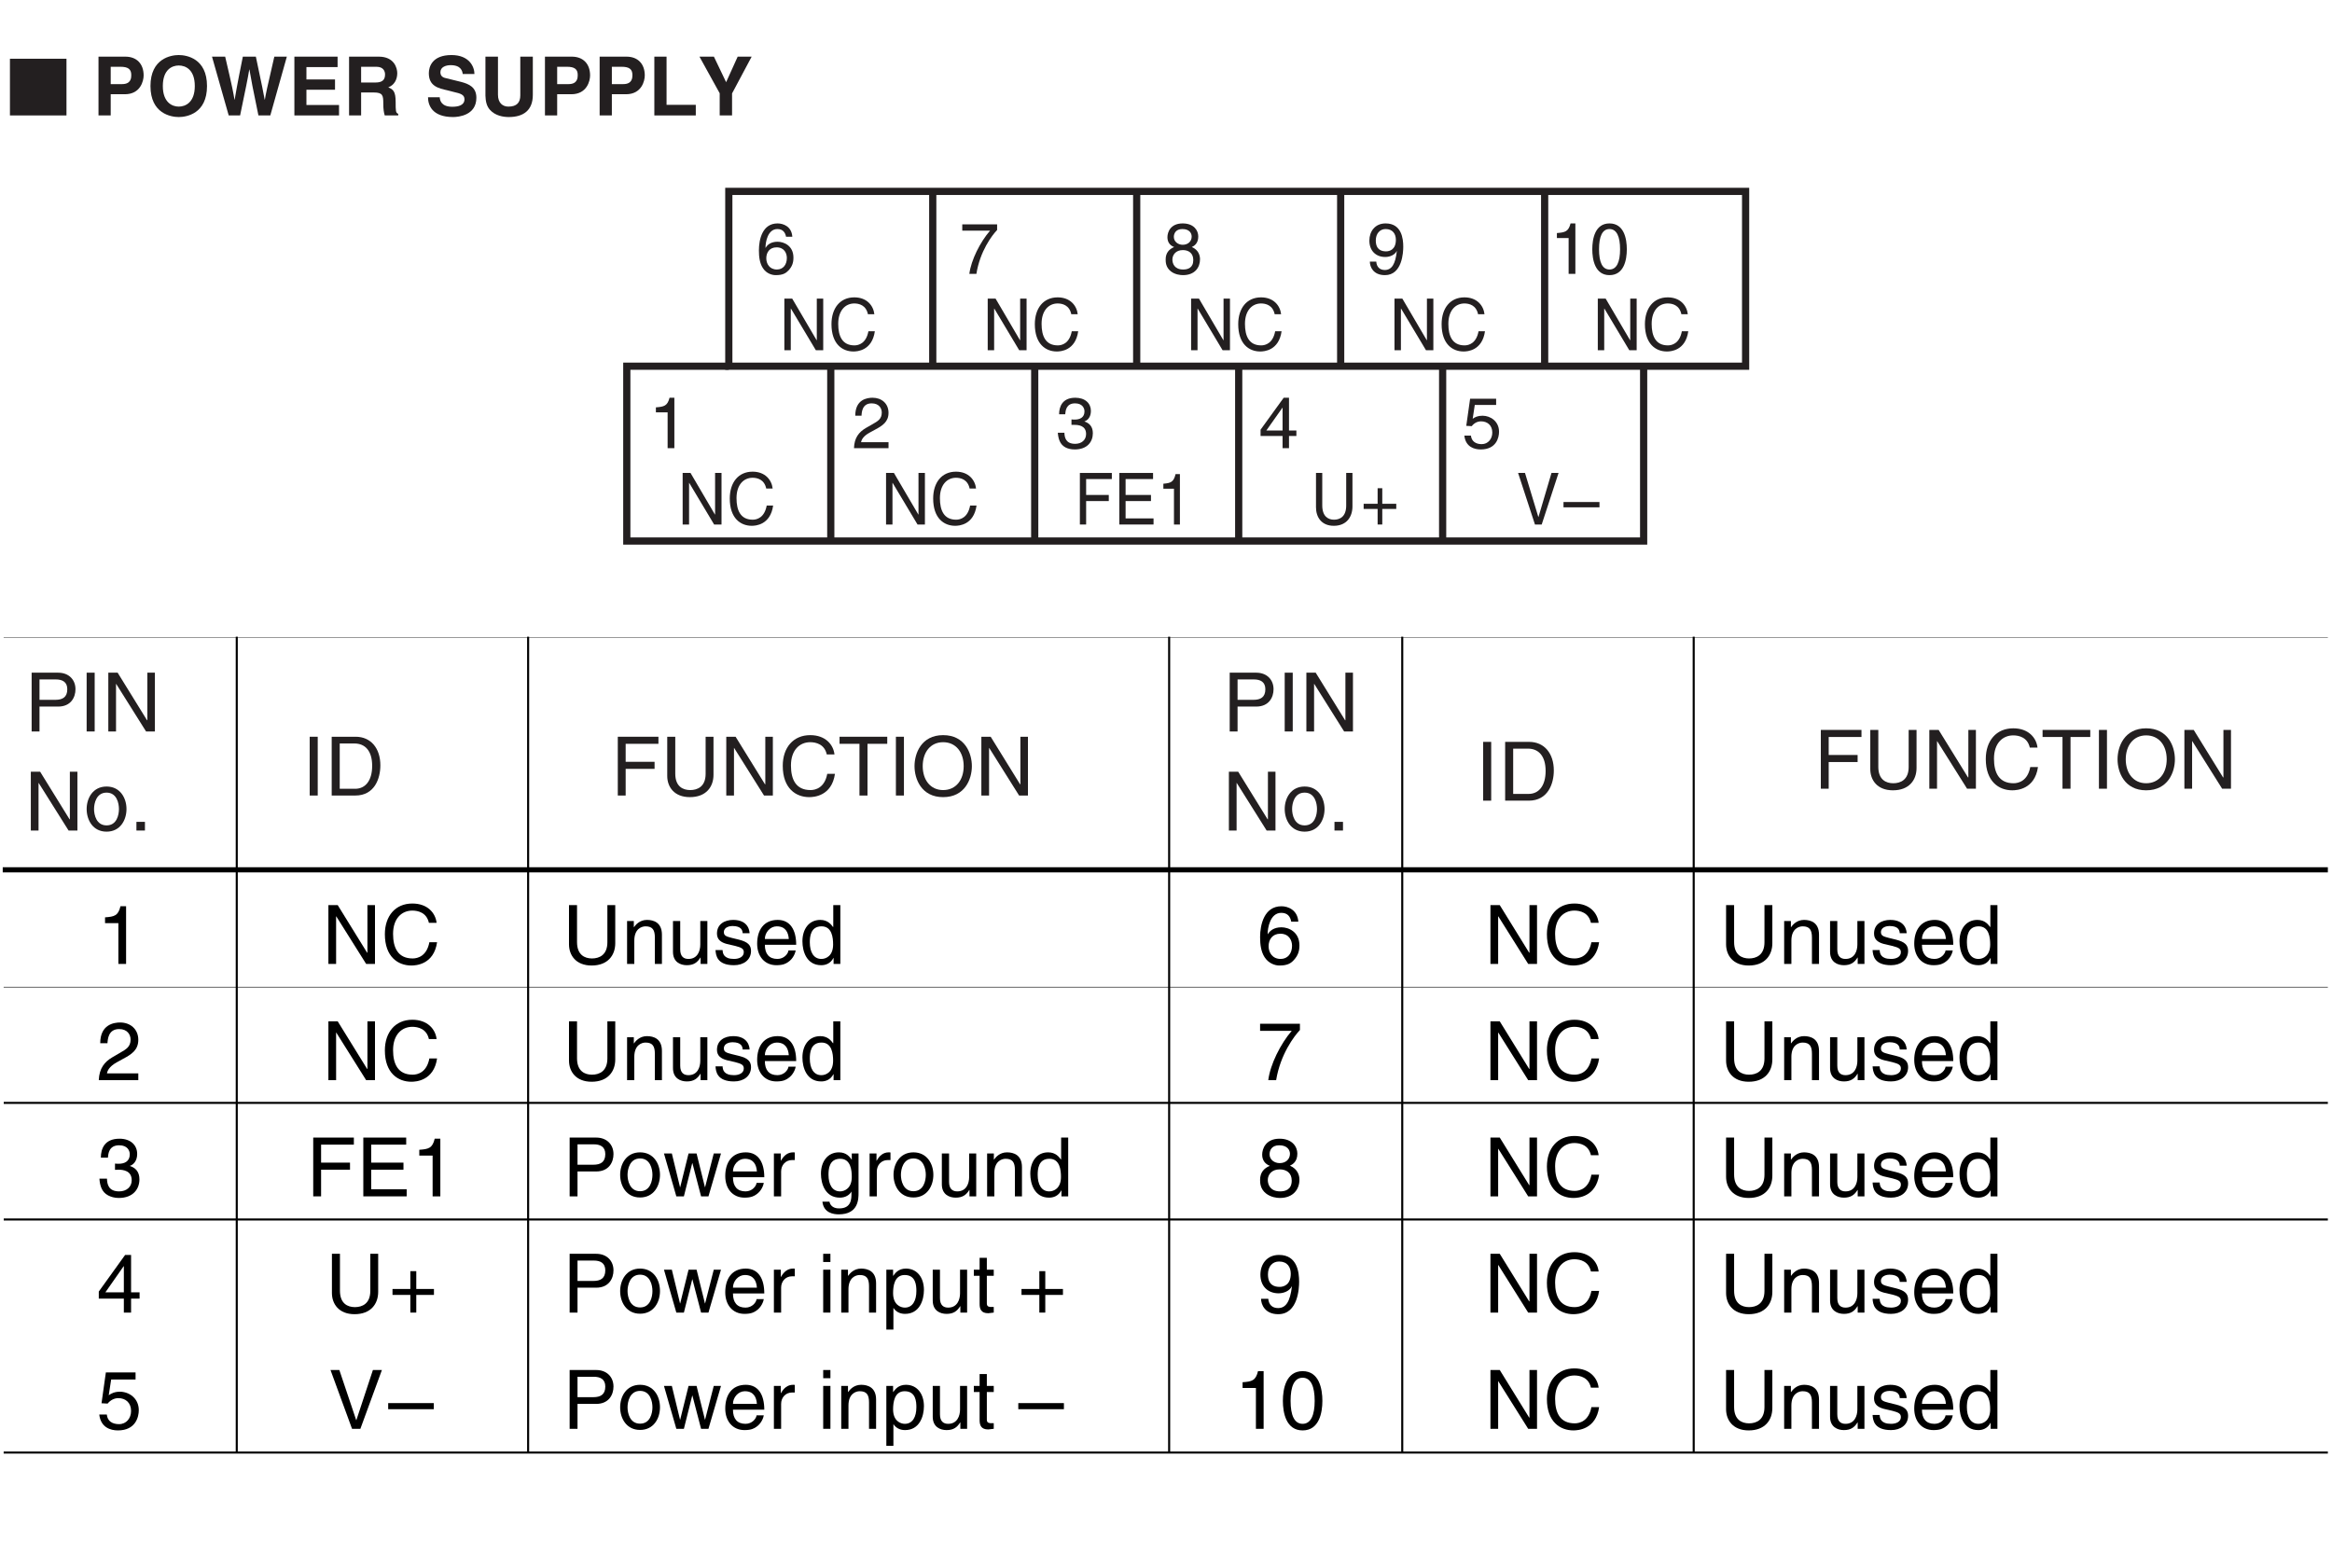 <?xml version="1.0" encoding="UTF-8"?>
<svg xmlns="http://www.w3.org/2000/svg" xmlns:xlink="http://www.w3.org/1999/xlink" width="226.86pt" height="152.55pt" viewBox="0 0 226.86 152.55" version="1.2">
<defs>
<g>
<symbol overflow="visible" id="glyph0-0">
<path style="stroke:none;" d="M 0 0 L 3.5 0 L 3.5 -4.891 L 0 -4.891 Z M 1.75 -2.766 L 0.562 -4.547 L 2.938 -4.547 Z M 1.953 -2.438 L 3.141 -4.219 L 3.141 -0.656 Z M 0.562 -0.344 L 1.75 -2.125 L 2.938 -0.344 Z M 0.344 -4.219 L 1.531 -2.438 L 0.344 -0.656 Z M 0.344 -4.219 "/>
</symbol>
<symbol overflow="visible" id="glyph0-1">
<path style="stroke:none;" d="M 2.5 -4.906 L 2.031 -4.906 C 1.828 -4.109 1.5 -4.031 0.703 -3.969 L 0.703 -3.484 L 1.844 -3.484 L 1.844 0 L 2.5 0 Z M 2.5 -4.906 "/>
</symbol>
<symbol overflow="visible" id="glyph0-2">
<path style="stroke:none;" d="M 2.969 -2.391 C 2.969 -1.156 2.641 -0.422 1.938 -0.422 C 1.234 -0.422 0.922 -1.156 0.922 -2.391 C 0.922 -3.625 1.234 -4.359 1.938 -4.359 C 2.641 -4.359 2.969 -3.625 2.969 -2.391 Z M 3.625 -2.391 C 3.625 -3.406 3.359 -4.906 1.938 -4.906 C 0.531 -4.906 0.266 -3.406 0.266 -2.391 C 0.266 -1.375 0.531 0.125 1.938 0.125 C 3.359 0.125 3.625 -1.375 3.625 -2.391 Z M 3.625 -2.391 "/>
</symbol>
<symbol overflow="visible" id="glyph0-3">
<path style="stroke:none;" d="M 1.234 -4.203 L 3.312 -4.203 L 3.312 -4.812 L 0.781 -4.812 L 0.406 -2.172 L 0.938 -2.141 C 1.172 -2.438 1.484 -2.609 1.844 -2.609 C 2.453 -2.609 2.938 -2.234 2.938 -1.516 C 2.938 -0.906 2.531 -0.391 1.906 -0.391 C 1.344 -0.391 0.922 -0.656 0.859 -1.219 L 0.219 -1.219 C 0.344 -0.125 1.172 0.125 1.812 0.125 C 3.344 0.125 3.594 -1.047 3.594 -1.594 C 3.594 -2.609 2.766 -3.156 1.984 -3.156 C 1.531 -3.156 1.234 -3.016 1.031 -2.859 Z M 1.234 -4.203 "/>
</symbol>
<symbol overflow="visible" id="glyph0-4">
<path style="stroke:none;" d="M 3.516 -3.609 C 3.453 -4.609 2.641 -4.906 2.078 -4.906 C 0.609 -4.906 0.266 -3.359 0.266 -2.281 C 0.266 -1.641 0.344 -1.047 0.641 -0.578 C 0.984 -0.031 1.531 0.125 1.906 0.125 C 2.594 0.125 2.891 -0.062 3.156 -0.344 C 3.484 -0.703 3.625 -1.062 3.625 -1.578 C 3.625 -2.75 2.688 -3.125 2.078 -3.125 C 1.406 -3.125 1.062 -2.797 0.922 -2.531 L 0.906 -2.547 C 0.906 -3.062 1.109 -4.359 2.062 -4.359 C 2.594 -4.359 2.828 -4.031 2.906 -3.609 Z M 0.984 -1.516 C 0.984 -2.094 1.312 -2.578 1.984 -2.578 C 2.75 -2.578 2.984 -1.984 2.984 -1.547 C 2.984 -0.875 2.609 -0.422 2.016 -0.422 C 1.297 -0.422 0.984 -0.984 0.984 -1.516 Z M 0.984 -1.516 "/>
</symbol>
<symbol overflow="visible" id="glyph0-5">
<path style="stroke:none;" d="M 0.922 -3.156 C 0.938 -3.5 0.984 -4.359 1.906 -4.359 C 2.641 -4.359 2.891 -3.859 2.891 -3.469 C 2.891 -2.828 2.5 -2.625 1.984 -2.328 L 1.328 -1.953 C 0.672 -1.562 0.219 -1.016 0.188 0 L 3.547 0 L 3.547 -0.578 L 0.875 -0.578 C 0.906 -0.766 1.047 -1.156 1.719 -1.516 L 2.234 -1.797 C 2.969 -2.188 3.547 -2.562 3.547 -3.438 C 3.547 -4.359 2.859 -4.906 2 -4.906 C 1.469 -4.906 0.312 -4.75 0.312 -3.156 Z M 0.922 -3.156 "/>
</symbol>
<symbol overflow="visible" id="glyph0-6">
<path style="stroke:none;" d="M 0.266 -4.203 L 2.969 -4.203 C 2.016 -3.109 1.125 -1.344 0.953 0 L 1.641 0 C 1.984 -2.188 3.156 -3.75 3.656 -4.266 L 3.656 -4.812 L 0.266 -4.812 Z M 0.266 -4.203 "/>
</symbol>
<symbol overflow="visible" id="glyph0-7">
<path style="stroke:none;" d="M 3.438 -3.641 C 3.438 -4.219 3.016 -4.906 1.922 -4.906 C 0.75 -4.906 0.438 -4.078 0.438 -3.562 C 0.438 -3.094 0.672 -2.766 1.094 -2.609 C 0.578 -2.391 0.266 -2.016 0.266 -1.406 C 0.266 -1.172 0.266 -0.641 0.766 -0.25 C 1.156 0.062 1.672 0.125 1.953 0.125 C 3.109 0.125 3.609 -0.625 3.609 -1.422 C 3.609 -1.781 3.469 -2.328 2.812 -2.609 C 3.031 -2.719 3.438 -2.938 3.438 -3.641 Z M 1.938 -2.312 C 2.5 -2.312 2.953 -2.016 2.953 -1.344 C 2.953 -0.578 2.422 -0.422 1.969 -0.422 C 1.125 -0.422 0.922 -1 0.922 -1.391 C 0.922 -1.844 1.25 -2.312 1.938 -2.312 Z M 1.922 -2.828 C 1.484 -2.828 1.062 -3.125 1.062 -3.594 C 1.062 -3.906 1.234 -4.359 1.891 -4.359 C 2.609 -4.359 2.797 -3.922 2.797 -3.625 C 2.797 -3.172 2.453 -2.828 1.922 -2.828 Z M 1.922 -2.828 "/>
</symbol>
<symbol overflow="visible" id="glyph0-8">
<path style="stroke:none;" d="M 1.844 -1.641 C 2.297 -1.641 2.781 -1.844 2.969 -2.234 L 2.969 -2.219 C 2.828 -0.938 2.469 -0.375 1.797 -0.375 C 1.297 -0.375 1 -0.688 0.969 -1.188 L 0.344 -1.188 C 0.344 -0.703 0.656 0.125 1.812 0.125 C 3.5 0.125 3.594 -2.109 3.594 -2.641 C 3.594 -3.422 3.438 -4.906 1.875 -4.906 C 0.844 -4.906 0.297 -4.125 0.297 -3.234 C 0.297 -2.25 0.922 -1.641 1.844 -1.641 Z M 1.922 -2.188 C 1.516 -2.188 0.922 -2.312 0.922 -3.25 C 0.922 -3.906 1.312 -4.359 1.875 -4.359 C 2.578 -4.359 2.875 -3.875 2.875 -3.312 C 2.875 -2.344 2.25 -2.188 1.922 -2.188 Z M 1.922 -2.188 "/>
</symbol>
<symbol overflow="visible" id="glyph0-9">
<path style="stroke:none;" d="M 1.562 -2.266 C 1.656 -2.266 1.75 -2.266 1.844 -2.266 C 2.266 -2.266 2.984 -2.188 2.984 -1.375 C 2.984 -0.797 2.547 -0.422 1.922 -0.422 C 1 -0.422 0.891 -1.047 0.875 -1.5 L 0.234 -1.5 C 0.281 -0.938 0.422 -0.375 0.969 -0.078 C 1.203 0.047 1.516 0.125 1.875 0.125 C 3.125 0.125 3.641 -0.641 3.641 -1.453 C 3.641 -2.109 3.297 -2.438 2.828 -2.594 L 2.828 -2.609 C 3.094 -2.688 3.453 -2.984 3.453 -3.625 C 3.453 -4.359 2.891 -4.906 1.938 -4.906 C 0.656 -4.906 0.359 -4.016 0.359 -3.297 L 0.953 -3.297 C 0.984 -3.641 1.047 -4.359 1.906 -4.359 C 2.641 -4.359 2.828 -3.875 2.828 -3.578 C 2.828 -2.969 2.359 -2.781 1.891 -2.781 C 1.781 -2.781 1.672 -2.781 1.562 -2.797 Z M 1.562 -2.266 "/>
</symbol>
<symbol overflow="visible" id="glyph0-10">
<path style="stroke:none;" d="M 3.656 -1.188 L 3.656 -1.719 L 2.938 -1.719 L 2.938 -4.906 L 2.422 -4.906 L 0.172 -1.797 L 0.172 -1.188 L 2.312 -1.188 L 2.312 0 L 2.938 0 L 2.938 -1.188 Z M 2.312 -3.953 L 2.312 -1.719 L 0.734 -1.719 Z M 2.312 -3.953 "/>
</symbol>
<symbol overflow="visible" id="glyph1-0">
<path style="stroke:none;" d="M 0 0 L 3.312 0 L 3.312 -4.891 L 0 -4.891 Z M 1.656 -2.766 L 0.531 -4.547 L 2.781 -4.547 Z M 1.859 -2.438 L 2.984 -4.219 L 2.984 -0.656 Z M 0.531 -0.344 L 1.656 -2.125 L 2.781 -0.344 Z M 0.328 -4.219 L 1.453 -2.438 L 0.328 -0.656 Z M 0.328 -4.219 "/>
</symbol>
<symbol overflow="visible" id="glyph1-1">
<path style="stroke:none;" d="M 3.656 -0.969 L 3.641 -0.969 L 1.266 -5.016 L 0.5 -5.016 L 0.5 0 L 1.125 0 L 1.125 -4.047 L 1.141 -4.047 L 3.562 0 L 4.281 0 L 4.281 -5.016 L 3.656 -5.016 Z M 3.656 -0.969 "/>
</symbol>
<symbol overflow="visible" id="glyph1-2">
<path style="stroke:none;" d="M 4.469 -3.5 C 4.375 -4.344 3.734 -5.141 2.516 -5.141 C 1.125 -5.141 0.297 -4.078 0.297 -2.531 C 0.297 -0.609 1.344 0.125 2.438 0.125 C 2.797 0.125 4.25 0.047 4.516 -1.844 L 3.891 -1.844 C 3.672 -0.672 2.953 -0.469 2.531 -0.469 C 1.344 -0.469 0.953 -1.375 0.953 -2.562 C 0.953 -3.875 1.656 -4.547 2.516 -4.547 C 2.969 -4.547 3.656 -4.391 3.844 -3.5 Z M 4.469 -3.5 "/>
</symbol>
<symbol overflow="visible" id="glyph2-0">
<path style="stroke:none;" d="M 0 0 L 3.141 0 L 3.141 -4.891 L 0 -4.891 Z M 1.562 -2.766 L 0.5 -4.547 L 2.641 -4.547 Z M 1.766 -2.438 L 2.828 -4.219 L 2.828 -0.656 Z M 0.5 -0.344 L 1.562 -2.125 L 2.641 -0.344 Z M 0.312 -4.219 L 1.375 -2.438 L 0.312 -0.656 Z M 0.312 -4.219 "/>
</symbol>
<symbol overflow="visible" id="glyph2-1">
<path style="stroke:none;" d=""/>
</symbol>
<symbol overflow="visible" id="glyph2-2">
<path style="stroke:none;" d="M 2.109 -0.734 L 2.094 -0.734 L 0.797 -5.016 L 0.125 -5.016 L 1.766 0 L 2.422 0 L 4.062 -5.016 L 3.375 -5.016 Z M 2.109 -0.734 "/>
</symbol>
<symbol overflow="visible" id="glyph2-3">
<path style="stroke:none;" d="M 3.5 -2.188 L 0 -2.188 L 0 -1.672 L 3.5 -1.672 Z M 3.5 -2.188 "/>
</symbol>
<symbol overflow="visible" id="glyph2-4">
<path style="stroke:none;" d="M 1.156 -2.281 L 3.359 -2.281 L 3.359 -2.875 L 1.156 -2.875 L 1.156 -4.422 L 3.656 -4.422 L 3.656 -5.016 L 0.547 -5.016 L 0.547 0 L 1.156 0 Z M 1.156 -2.281 "/>
</symbol>
<symbol overflow="visible" id="glyph2-5">
<path style="stroke:none;" d="M 3.875 -0.594 L 1.156 -0.594 L 1.156 -2.281 L 3.625 -2.281 L 3.625 -2.875 L 1.156 -2.875 L 1.156 -4.422 L 3.828 -4.422 L 3.828 -5.016 L 0.547 -5.016 L 0.547 0 L 3.875 0 Z M 3.875 -0.594 "/>
</symbol>
<symbol overflow="visible" id="glyph2-6">
<path style="stroke:none;" d="M 2.25 -4.906 L 1.828 -4.906 C 1.641 -4.109 1.344 -4.031 0.641 -3.969 L 0.641 -3.484 L 1.672 -3.484 L 1.672 0 L 2.25 0 Z M 2.25 -4.906 "/>
</symbol>
<symbol overflow="visible" id="glyph2-7">
<path style="stroke:none;" d="M 3.438 -5.016 L 3.438 -1.844 C 3.438 -0.75 2.812 -0.469 2.25 -0.469 C 1.703 -0.469 1.109 -0.766 1.109 -1.859 L 1.109 -5.016 L 0.5 -5.016 L 0.5 -1.672 C 0.5 -0.734 1.016 0.125 2.234 0.125 C 3.469 0.125 4.047 -0.734 4.047 -1.766 L 4.047 -5.016 Z M 3.438 -5.016 "/>
</symbol>
<symbol overflow="visible" id="glyph2-8">
<path style="stroke:none;" d="M 1.609 -2.016 L 0.25 -2.016 L 0.25 -1.516 L 1.609 -1.516 L 1.609 0 L 2.062 0 L 2.062 -1.516 L 3.422 -1.516 L 3.422 -2.016 L 2.062 -2.016 L 2.062 -3.531 L 1.609 -3.531 Z M 1.609 -2.016 "/>
</symbol>
<symbol overflow="visible" id="glyph3-0">
<path style="stroke:none;" d="M 0 0 L 3.984 0 L 3.984 -5.578 L 0 -5.578 Z M 1.984 -3.141 L 0.641 -5.172 L 3.344 -5.172 Z M 2.234 -2.781 L 3.578 -4.828 L 3.578 -0.75 Z M 0.641 -0.391 L 1.984 -2.438 L 3.344 -0.391 Z M 0.391 -4.828 L 1.75 -2.781 L 0.391 -0.75 Z M 0.391 -4.828 "/>
</symbol>
<symbol overflow="visible" id="glyph3-1">
<path style="stroke:none;" d=""/>
</symbol>
<symbol overflow="visible" id="glyph3-2">
<path style="stroke:none;" d="M 2.859 -5.609 L 2.312 -5.609 C 2.094 -4.688 1.719 -4.594 0.812 -4.531 L 0.812 -3.969 L 2.109 -3.969 L 2.109 0 L 2.859 0 Z M 2.859 -5.609 "/>
</symbol>
<symbol overflow="visible" id="glyph3-3">
<path style="stroke:none;" d="M 4.406 -1.094 L 4.375 -1.094 L 1.516 -5.719 L 0.609 -5.719 L 0.609 0 L 1.359 0 L 1.359 -4.625 L 1.375 -4.625 L 4.281 0 L 5.141 0 L 5.141 -5.719 L 4.406 -5.719 Z M 4.406 -1.094 "/>
</symbol>
<symbol overflow="visible" id="glyph3-4">
<path style="stroke:none;" d="M 5.375 -4 C 5.266 -4.953 4.5 -5.875 3.016 -5.875 C 1.359 -5.875 0.344 -4.656 0.344 -2.891 C 0.344 -0.688 1.625 0.156 2.922 0.156 C 3.359 0.156 5.109 0.062 5.422 -2.109 L 4.672 -2.109 C 4.422 -0.766 3.547 -0.531 3.047 -0.531 C 1.625 -0.531 1.141 -1.562 1.141 -2.922 C 1.141 -4.422 1.984 -5.188 3.016 -5.188 C 3.562 -5.188 4.406 -5 4.625 -4 Z M 5.375 -4 "/>
</symbol>
<symbol overflow="visible" id="glyph3-5">
<path style="stroke:none;" d="M 4.359 -5.719 L 4.359 -2.109 C 4.359 -0.859 3.562 -0.531 2.859 -0.531 C 2.156 -0.531 1.406 -0.875 1.406 -2.125 L 1.406 -5.719 L 0.625 -5.719 L 0.625 -1.906 C 0.625 -0.844 1.297 0.156 2.828 0.156 C 4.406 0.156 5.125 -0.844 5.125 -2.016 L 5.125 -5.719 Z M 4.359 -5.719 "/>
</symbol>
<symbol overflow="visible" id="glyph3-6">
<path style="stroke:none;" d="M 3.906 -2.844 C 3.906 -4.031 3.094 -4.281 2.453 -4.281 C 1.734 -4.281 1.344 -3.797 1.188 -3.578 L 1.172 -3.578 L 1.172 -4.172 L 0.516 -4.172 L 0.516 0 L 1.219 0 L 1.219 -2.266 C 1.219 -3.406 1.922 -3.656 2.312 -3.656 C 3 -3.656 3.219 -3.297 3.219 -2.562 L 3.219 0 L 3.906 0 Z M 3.906 -2.844 "/>
</symbol>
<symbol overflow="visible" id="glyph3-7">
<path style="stroke:none;" d="M 3.891 0 L 3.891 -4.172 L 3.203 -4.172 L 3.203 -1.875 C 3.203 -1.266 2.938 -0.484 2.047 -0.484 C 1.594 -0.484 1.25 -0.719 1.25 -1.406 L 1.25 -4.172 L 0.547 -4.172 L 0.547 -1.172 C 0.547 -0.172 1.281 0.125 1.891 0.125 C 2.562 0.125 2.922 -0.141 3.219 -0.625 L 3.234 -0.609 L 3.234 0 Z M 3.891 0 "/>
</symbol>
<symbol overflow="visible" id="glyph3-8">
<path style="stroke:none;" d="M 3.562 -2.984 C 3.562 -3.188 3.453 -4.281 1.969 -4.281 C 1.141 -4.281 0.391 -3.875 0.391 -2.953 C 0.391 -2.375 0.766 -2.094 1.359 -1.938 L 2.172 -1.75 C 2.766 -1.594 3 -1.484 3 -1.141 C 3 -0.688 2.547 -0.484 2.047 -0.484 C 1.047 -0.484 0.953 -1.016 0.938 -1.344 L 0.25 -1.344 C 0.281 -0.844 0.391 0.125 2.047 0.125 C 2.984 0.125 3.703 -0.391 3.703 -1.266 C 3.703 -1.828 3.391 -2.141 2.531 -2.359 L 1.828 -2.531 C 1.281 -2.672 1.062 -2.75 1.062 -3.094 C 1.062 -3.609 1.688 -3.688 1.891 -3.688 C 2.781 -3.688 2.875 -3.25 2.891 -2.984 Z M 3.562 -2.984 "/>
</symbol>
<symbol overflow="visible" id="glyph3-9">
<path style="stroke:none;" d="M 3.359 -1.312 C 3.328 -1 2.938 -0.484 2.281 -0.484 C 1.469 -0.484 1.062 -0.984 1.062 -1.859 L 4.109 -1.859 C 4.109 -3.328 3.516 -4.281 2.312 -4.281 C 0.938 -4.281 0.312 -3.266 0.312 -1.969 C 0.312 -0.766 1.016 0.125 2.188 0.125 C 2.859 0.125 3.125 -0.047 3.312 -0.172 C 3.844 -0.516 4.031 -1.109 4.062 -1.312 Z M 1.062 -2.422 C 1.062 -3.062 1.578 -3.656 2.219 -3.656 C 3.078 -3.656 3.344 -3.062 3.391 -2.422 Z M 1.062 -2.422 "/>
</symbol>
<symbol overflow="visible" id="glyph3-10">
<path style="stroke:none;" d="M 3.969 -5.719 L 3.281 -5.719 L 3.281 -3.641 L 3.266 -3.578 C 3.094 -3.812 2.766 -4.281 2.016 -4.281 C 0.906 -4.281 0.281 -3.375 0.281 -2.203 C 0.281 -1.219 0.688 0.125 2.109 0.125 C 2.516 0.125 3 -0.016 3.297 -0.578 L 3.312 -0.578 L 3.312 0 L 3.969 0 Z M 1 -2.094 C 1 -2.625 1.062 -3.656 2.141 -3.656 C 3.156 -3.656 3.266 -2.562 3.266 -1.891 C 3.266 -0.781 2.578 -0.484 2.125 -0.484 C 1.359 -0.484 1 -1.172 1 -2.094 Z M 1 -2.094 "/>
</symbol>
<symbol overflow="visible" id="glyph3-11">
<path style="stroke:none;" d="M 4.016 -4.109 C 3.938 -5.25 3.016 -5.609 2.375 -5.609 C 0.703 -5.609 0.297 -3.828 0.297 -2.609 C 0.297 -1.875 0.391 -1.188 0.734 -0.656 C 1.125 -0.047 1.75 0.156 2.172 0.156 C 2.969 0.156 3.297 -0.062 3.594 -0.391 C 3.969 -0.812 4.125 -1.219 4.125 -1.797 C 4.125 -3.125 3.062 -3.562 2.375 -3.562 C 1.609 -3.562 1.219 -3.188 1.047 -2.891 L 1.031 -2.906 C 1.031 -3.484 1.266 -4.969 2.359 -4.969 C 2.969 -4.969 3.234 -4.609 3.328 -4.109 Z M 1.125 -1.719 C 1.125 -2.375 1.5 -2.938 2.266 -2.938 C 3.141 -2.938 3.406 -2.25 3.406 -1.766 C 3.406 -1 2.969 -0.484 2.297 -0.484 C 1.484 -0.484 1.125 -1.125 1.125 -1.719 Z M 1.125 -1.719 "/>
</symbol>
<symbol overflow="visible" id="glyph3-12">
<path style="stroke:none;" d="M 1.047 -3.594 C 1.078 -3.984 1.125 -4.969 2.188 -4.969 C 3 -4.969 3.297 -4.406 3.297 -3.953 C 3.297 -3.234 2.859 -3 2.266 -2.656 L 1.516 -2.219 C 0.766 -1.781 0.25 -1.156 0.203 0 L 4.047 0 L 4.047 -0.656 L 1 -0.656 C 1.031 -0.875 1.188 -1.312 1.953 -1.734 L 2.547 -2.062 C 3.375 -2.5 4.047 -2.922 4.047 -3.922 C 4.047 -4.969 3.266 -5.609 2.281 -5.609 C 1.688 -5.609 0.344 -5.422 0.344 -3.594 Z M 1.047 -3.594 "/>
</symbol>
<symbol overflow="visible" id="glyph3-13">
<path style="stroke:none;" d="M 0.297 -4.797 L 3.375 -4.797 C 2.297 -3.547 1.281 -1.531 1.094 0 L 1.859 0 C 2.266 -2.5 3.609 -4.281 4.172 -4.875 L 4.172 -5.484 L 0.297 -5.484 Z M 0.297 -4.797 "/>
</symbol>
<symbol overflow="visible" id="glyph3-14">
<path style="stroke:none;" d="M 1.781 -2.578 C 1.891 -2.578 2 -2.594 2.109 -2.594 C 2.578 -2.594 3.406 -2.5 3.406 -1.562 C 3.406 -0.922 2.906 -0.484 2.188 -0.484 C 1.141 -0.484 1.016 -1.188 1 -1.719 L 0.266 -1.719 C 0.312 -1.062 0.484 -0.422 1.109 -0.094 C 1.375 0.047 1.734 0.156 2.141 0.156 C 3.562 0.156 4.156 -0.734 4.156 -1.656 C 4.156 -2.406 3.766 -2.781 3.234 -2.953 L 3.234 -2.969 C 3.531 -3.062 3.938 -3.406 3.938 -4.125 C 3.938 -4.984 3.297 -5.609 2.219 -5.609 C 0.734 -5.609 0.406 -4.594 0.406 -3.766 L 1.094 -3.766 C 1.125 -4.156 1.188 -4.969 2.188 -4.969 C 3.016 -4.969 3.219 -4.422 3.219 -4.094 C 3.219 -3.391 2.688 -3.172 2.156 -3.172 C 2.031 -3.172 1.906 -3.172 1.781 -3.188 Z M 1.781 -2.578 "/>
</symbol>
<symbol overflow="visible" id="glyph3-15">
<path style="stroke:none;" d="M 1.453 -2.594 L 4.266 -2.594 L 4.266 -3.281 L 1.453 -3.281 L 1.453 -5.031 L 4.641 -5.031 L 4.641 -5.719 L 0.688 -5.719 L 0.688 0 L 1.453 0 Z M 1.453 -2.594 "/>
</symbol>
<symbol overflow="visible" id="glyph3-16">
<path style="stroke:none;" d="M 4.906 -0.688 L 1.453 -0.688 L 1.453 -2.594 L 4.594 -2.594 L 4.594 -3.281 L 1.453 -3.281 L 1.453 -5.031 L 4.859 -5.031 L 4.859 -5.719 L 0.688 -5.719 L 0.688 0 L 4.906 0 Z M 4.906 -0.688 "/>
</symbol>
<symbol overflow="visible" id="glyph3-17">
<path style="stroke:none;" d="M 1.453 -5.062 L 3.031 -5.062 C 3.672 -5.062 4.156 -4.828 4.156 -4.109 C 4.156 -3.328 3.688 -3.078 3 -3.078 L 1.453 -3.078 Z M 1.453 -2.422 L 3.266 -2.422 C 4.5 -2.422 4.953 -3.312 4.953 -4.109 C 4.953 -5.031 4.312 -5.719 3.266 -5.719 L 0.688 -5.719 L 0.688 0 L 1.453 0 Z M 1.453 -2.422 "/>
</symbol>
<symbol overflow="visible" id="glyph3-18">
<path style="stroke:none;" d="M 0.281 -2.094 C 0.281 -1.016 0.891 0.109 2.219 0.109 C 3.547 0.109 4.156 -1.016 4.156 -2.094 C 4.156 -3.156 3.547 -4.281 2.219 -4.281 C 0.891 -4.281 0.281 -3.156 0.281 -2.094 Z M 1 -2.094 C 1 -2.641 1.219 -3.688 2.219 -3.688 C 3.219 -3.688 3.422 -2.641 3.422 -2.094 C 3.422 -1.531 3.219 -0.5 2.219 -0.5 C 1.219 -0.5 1 -1.531 1 -2.094 Z M 1 -2.094 "/>
</symbol>
<symbol overflow="visible" id="glyph3-19">
<path style="stroke:none;" d="M 2.859 -3.234 L 2.875 -3.234 L 3.719 0 L 4.438 0 L 5.656 -4.172 L 4.953 -4.172 L 4.109 -0.891 L 4.094 -0.891 L 3.281 -4.172 L 2.5 -4.172 L 1.688 -0.891 L 1.672 -0.891 L 0.875 -4.172 L 0.109 -4.172 L 1.312 0 L 2.047 0 Z M 2.859 -3.234 "/>
</symbol>
<symbol overflow="visible" id="glyph3-20">
<path style="stroke:none;" d="M 1.312 -2.422 C 1.312 -3.031 1.734 -3.531 2.375 -3.531 L 2.641 -3.531 L 2.641 -4.266 C 2.594 -4.281 2.547 -4.281 2.469 -4.281 C 1.938 -4.281 1.562 -3.953 1.297 -3.469 L 1.281 -3.469 L 1.281 -4.172 L 0.609 -4.172 L 0.609 0 L 1.312 0 Z M 1.312 -2.422 "/>
</symbol>
<symbol overflow="visible" id="glyph3-21">
<path style="stroke:none;" d="M 1.047 -2.094 C 1.047 -2.625 1.094 -3.656 2.188 -3.656 C 3.203 -3.656 3.312 -2.562 3.312 -1.891 C 3.312 -0.781 2.609 -0.484 2.172 -0.484 C 1.406 -0.484 1.047 -1.172 1.047 -2.094 Z M 3.969 -4.172 L 3.312 -4.172 L 3.312 -3.578 L 3.297 -3.578 C 3.125 -3.812 2.812 -4.281 2.062 -4.281 C 0.953 -4.281 0.312 -3.375 0.312 -2.203 C 0.312 -1.219 0.734 0.125 2.156 0.125 C 2.703 0.125 3.078 -0.141 3.266 -0.438 L 3.266 -0.469 L 3.281 -0.469 L 3.281 -0.297 C 3.281 0.203 3.297 1.172 2.094 1.172 C 1.922 1.172 1.281 1.172 1.141 0.516 L 0.453 0.516 C 0.578 1.625 1.547 1.75 2.047 1.75 C 3.969 1.75 3.969 0.25 3.969 -0.344 Z M 3.969 -4.172 "/>
</symbol>
<symbol overflow="visible" id="glyph3-22">
<path style="stroke:none;" d="M 3.922 -4.156 C 3.922 -4.812 3.438 -5.609 2.188 -5.609 C 0.859 -5.609 0.5 -4.641 0.5 -4.062 C 0.5 -3.531 0.766 -3.156 1.25 -2.969 C 0.656 -2.734 0.297 -2.297 0.297 -1.609 C 0.297 -1.344 0.297 -0.734 0.875 -0.281 C 1.328 0.078 1.906 0.156 2.219 0.156 C 3.547 0.156 4.125 -0.719 4.125 -1.625 C 4.125 -2.047 3.953 -2.656 3.203 -2.984 C 3.453 -3.109 3.922 -3.359 3.922 -4.156 Z M 2.203 -2.625 C 2.844 -2.625 3.375 -2.297 3.375 -1.531 C 3.375 -0.656 2.75 -0.484 2.25 -0.484 C 1.281 -0.484 1.047 -1.141 1.047 -1.594 C 1.047 -2.109 1.422 -2.625 2.203 -2.625 Z M 2.203 -3.234 C 1.688 -3.234 1.219 -3.562 1.219 -4.094 C 1.219 -4.453 1.406 -4.969 2.156 -4.969 C 2.969 -4.969 3.203 -4.484 3.203 -4.141 C 3.203 -3.625 2.812 -3.234 2.203 -3.234 Z M 2.203 -3.234 "/>
</symbol>
<symbol overflow="visible" id="glyph3-23">
<path style="stroke:none;" d="M 4.172 -1.359 L 4.172 -1.969 L 3.344 -1.969 L 3.344 -5.609 L 2.766 -5.609 L 0.203 -2.047 L 0.203 -1.359 L 2.641 -1.359 L 2.641 0 L 3.344 0 L 3.344 -1.359 Z M 2.625 -4.516 L 2.641 -4.516 L 2.641 -1.969 L 0.844 -1.969 Z M 2.625 -4.516 "/>
</symbol>
<symbol overflow="visible" id="glyph3-24">
<path style="stroke:none;" d="M 2.047 -2.297 L 0.312 -2.297 L 0.312 -1.719 L 2.047 -1.719 L 2.047 0 L 2.625 0 L 2.625 -1.719 L 4.344 -1.719 L 4.344 -2.297 L 2.625 -2.297 L 2.625 -4.031 L 2.047 -4.031 Z M 2.047 -2.297 "/>
</symbol>
<symbol overflow="visible" id="glyph3-25">
<path style="stroke:none;" d="M 1.234 -4.172 L 0.531 -4.172 L 0.531 0 L 1.234 0 Z M 1.234 -4.922 L 1.234 -5.719 L 0.531 -5.719 L 0.531 -4.922 Z M 1.234 -4.922 "/>
</symbol>
<symbol overflow="visible" id="glyph3-26">
<path style="stroke:none;" d="M 1.125 -1.891 C 1.125 -2.562 1.25 -3.656 2.25 -3.656 C 3.344 -3.656 3.391 -2.625 3.391 -2.094 C 3.391 -1.172 3.031 -0.484 2.266 -0.484 C 1.828 -0.484 1.125 -0.781 1.125 -1.891 Z M 0.469 1.656 L 1.156 1.656 L 1.156 -0.438 L 1.172 -0.438 C 1.359 -0.141 1.734 0.125 2.281 0.125 C 3.703 0.125 4.125 -1.219 4.125 -2.203 C 4.125 -3.375 3.484 -4.281 2.375 -4.281 C 1.625 -4.281 1.312 -3.812 1.141 -3.578 L 1.125 -3.578 L 1.125 -4.172 L 0.469 -4.172 Z M 0.469 1.656 "/>
</symbol>
<symbol overflow="visible" id="glyph3-27">
<path style="stroke:none;" d="M 2.047 -3.578 L 2.047 -4.172 L 1.375 -4.172 L 1.375 -5.328 L 0.672 -5.328 L 0.672 -4.172 L 0.109 -4.172 L 0.109 -3.578 L 0.672 -3.578 L 0.672 -0.844 C 0.672 -0.328 0.828 0.062 1.516 0.062 C 1.594 0.062 1.797 0.031 2.047 0 L 2.047 -0.547 L 1.797 -0.547 C 1.656 -0.547 1.375 -0.547 1.375 -0.875 L 1.375 -3.578 Z M 2.047 -3.578 "/>
</symbol>
<symbol overflow="visible" id="glyph3-28">
<path style="stroke:none;" d="M 2.094 -1.875 C 2.609 -1.875 3.172 -2.109 3.375 -2.547 L 3.391 -2.531 C 3.219 -1.078 2.812 -0.438 2.047 -0.438 C 1.469 -0.438 1.141 -0.781 1.094 -1.344 L 0.391 -1.344 C 0.391 -0.812 0.75 0.156 2.062 0.156 C 4 0.156 4.094 -2.406 4.094 -3 C 4.094 -3.906 3.922 -5.609 2.141 -5.609 C 0.953 -5.609 0.328 -4.703 0.328 -3.688 C 0.328 -2.562 1.062 -1.875 2.094 -1.875 Z M 2.203 -2.5 C 1.734 -2.5 1.062 -2.641 1.062 -3.719 C 1.062 -4.469 1.484 -4.969 2.141 -4.969 C 2.953 -4.969 3.281 -4.422 3.281 -3.781 C 3.281 -2.672 2.562 -2.5 2.203 -2.5 Z M 2.203 -2.5 "/>
</symbol>
<symbol overflow="visible" id="glyph3-29">
<path style="stroke:none;" d="M 1.406 -4.797 L 3.781 -4.797 L 3.781 -5.484 L 0.891 -5.484 L 0.469 -2.484 L 1.062 -2.453 C 1.328 -2.781 1.703 -2.984 2.109 -2.984 C 2.797 -2.984 3.344 -2.547 3.344 -1.734 C 3.344 -1.031 2.891 -0.453 2.172 -0.453 C 1.531 -0.453 1.047 -0.734 0.984 -1.391 L 0.25 -1.391 C 0.391 -0.141 1.328 0.156 2.062 0.156 C 3.812 0.156 4.094 -1.188 4.094 -1.812 C 4.094 -2.969 3.156 -3.609 2.25 -3.609 C 1.75 -3.609 1.406 -3.438 1.172 -3.266 Z M 1.406 -4.797 "/>
</symbol>
<symbol overflow="visible" id="glyph3-30">
<path style="stroke:none;" d="M 2.672 -0.844 L 2.656 -0.844 L 1.016 -5.719 L 0.156 -5.719 L 2.25 0 L 3.062 0 L 5.156 -5.719 L 4.281 -5.719 Z M 2.672 -0.844 "/>
</symbol>
<symbol overflow="visible" id="glyph3-31">
<path style="stroke:none;" d="M 4.438 -2.5 L 0 -2.5 L 0 -1.906 L 4.438 -1.906 Z M 4.438 -2.5 "/>
</symbol>
<symbol overflow="visible" id="glyph3-32">
<path style="stroke:none;" d="M 3.391 -2.719 C 3.391 -1.328 3.016 -0.484 2.219 -0.484 C 1.406 -0.484 1.047 -1.328 1.047 -2.719 C 1.047 -4.125 1.406 -4.969 2.219 -4.969 C 3.016 -4.969 3.391 -4.125 3.391 -2.719 Z M 4.141 -2.719 C 4.141 -3.891 3.828 -5.609 2.219 -5.609 C 0.609 -5.609 0.297 -3.891 0.297 -2.719 C 0.297 -1.562 0.609 0.156 2.219 0.156 C 3.828 0.156 4.141 -1.562 4.141 -2.719 Z M 4.141 -2.719 "/>
</symbol>
<symbol overflow="visible" id="glyph3-33">
<path style="stroke:none;" d="M 1.5 -5.719 L 0.719 -5.719 L 0.719 0 L 1.5 0 Z M 1.5 -5.719 "/>
</symbol>
<symbol overflow="visible" id="glyph3-34">
<path style="stroke:none;" d="M 1.516 -0.844 L 0.688 -0.844 L 0.688 0 L 1.516 0 Z M 1.516 -0.844 "/>
</symbol>
<symbol overflow="visible" id="glyph3-35">
<path style="stroke:none;" d="M 0.641 0 L 2.938 0 C 4.812 0 5.375 -1.656 5.375 -2.938 C 5.375 -4.594 4.453 -5.719 2.969 -5.719 L 0.641 -5.719 Z M 1.422 -5.062 L 2.859 -5.062 C 3.906 -5.062 4.578 -4.328 4.578 -2.891 C 4.578 -1.453 3.922 -0.656 2.922 -0.656 L 1.422 -0.656 Z M 1.422 -5.062 "/>
</symbol>
<symbol overflow="visible" id="glyph3-36">
<path style="stroke:none;" d="M 0.109 -5.031 L 2.047 -5.031 L 2.047 0 L 2.828 0 L 2.828 -5.031 L 4.75 -5.031 L 4.75 -5.719 L 0.109 -5.719 Z M 0.109 -5.031 "/>
</symbol>
<symbol overflow="visible" id="glyph3-37">
<path style="stroke:none;" d="M 5.094 -2.859 C 5.094 -1.516 4.344 -0.531 3.094 -0.531 C 1.859 -0.531 1.109 -1.516 1.109 -2.859 C 1.109 -4.203 1.859 -5.188 3.094 -5.188 C 4.344 -5.188 5.094 -4.203 5.094 -2.859 Z M 5.891 -2.859 C 5.891 -4.094 5.234 -5.875 3.094 -5.875 C 0.969 -5.875 0.312 -4.094 0.312 -2.859 C 0.312 -1.625 0.969 0.156 3.094 0.156 C 5.234 0.156 5.891 -1.625 5.891 -2.859 Z M 5.891 -2.859 "/>
</symbol>
<symbol overflow="visible" id="glyph4-0">
<path style="stroke:none;" d="M 0 0 L 3.984 0 L 3.984 -5.578 L 0 -5.578 Z M 1.984 -3.141 L 0.641 -5.172 L 3.344 -5.172 Z M 2.234 -2.781 L 3.578 -4.828 L 3.578 -0.75 Z M 0.641 -0.391 L 1.984 -2.438 L 3.344 -0.391 Z M 0.391 -4.828 L 1.75 -2.781 L 0.391 -0.75 Z M 0.391 -4.828 "/>
</symbol>
<symbol overflow="visible" id="glyph4-1">
<path style="stroke:none;" d="M 5.781 0 L 5.781 -5.516 L 0.281 -5.516 L 0.281 0 Z M 5.781 0 "/>
</symbol>
<symbol overflow="visible" id="glyph5-0">
<path style="stroke:none;" d="M 0 0 L 3.984 0 L 3.984 -5.578 L 0 -5.578 Z M 1.984 -3.141 L 0.641 -5.172 L 3.344 -5.172 Z M 2.234 -2.781 L 3.578 -4.828 L 3.578 -0.75 Z M 0.641 -0.391 L 1.984 -2.438 L 3.344 -0.391 Z M 0.391 -4.828 L 1.75 -2.781 L 0.391 -0.75 Z M 0.391 -4.828 "/>
</symbol>
<symbol overflow="visible" id="glyph5-1">
<path style="stroke:none;" d="M 1.797 -2.062 L 3.172 -2.062 C 4.703 -2.062 5 -3.375 5 -3.891 C 5 -5.016 4.328 -5.719 3.219 -5.719 L 0.609 -5.719 L 0.609 0 L 1.797 0 Z M 1.797 -3.047 L 1.797 -4.734 L 2.75 -4.734 C 3.484 -4.734 3.797 -4.5 3.797 -3.938 C 3.797 -3.688 3.797 -3.047 2.906 -3.047 Z M 1.797 -3.047 "/>
</symbol>
<symbol overflow="visible" id="glyph5-2">
<path style="stroke:none;" d="M 0.344 -2.859 C 0.344 -0.172 2.344 0.156 3.094 0.156 C 3.859 0.156 5.844 -0.172 5.844 -2.859 C 5.844 -5.547 3.859 -5.875 3.094 -5.875 C 2.344 -5.875 0.344 -5.547 0.344 -2.859 Z M 1.547 -2.859 C 1.547 -4.469 2.453 -4.859 3.094 -4.859 C 3.75 -4.859 4.656 -4.469 4.656 -2.859 C 4.656 -1.266 3.75 -0.859 3.094 -0.859 C 2.453 -0.859 1.547 -1.266 1.547 -2.859 Z M 1.547 -2.859 "/>
</symbol>
<symbol overflow="visible" id="glyph5-3">
<path style="stroke:none;" d="M 1.75 0 L 2.859 0 C 3.469 -2.953 3.562 -3.359 3.75 -4.469 L 3.766 -4.469 C 3.953 -3.359 4.062 -2.812 4.641 0 L 5.797 0 L 7.406 -5.719 L 6.188 -5.719 C 5.453 -2.578 5.359 -2.078 5.266 -1.531 L 5.25 -1.531 C 5.109 -2.281 5.062 -2.578 4.391 -5.719 L 3.125 -5.719 C 2.516 -2.719 2.438 -2.141 2.328 -1.531 L 2.312 -1.531 C 2.203 -2.188 2.141 -2.594 1.406 -5.719 L 0.125 -5.719 Z M 1.75 0 "/>
</symbol>
<symbol overflow="visible" id="glyph5-4">
<path style="stroke:none;" d="M 4.812 -5.719 L 0.609 -5.719 L 0.609 0 L 4.953 0 L 4.953 -1.016 L 1.781 -1.016 L 1.781 -2.5 L 4.562 -2.5 L 4.562 -3.5 L 1.781 -3.5 L 1.781 -4.703 L 4.812 -4.703 Z M 4.812 -5.719 "/>
</symbol>
<symbol overflow="visible" id="glyph5-5">
<path style="stroke:none;" d="M 0.609 0 L 1.781 0 L 1.781 -2.234 L 3.016 -2.234 C 3.891 -2.234 3.938 -1.938 3.938 -1.156 C 3.938 -0.562 4 -0.266 4.078 0 L 5.391 0 L 5.391 -0.156 C 5.141 -0.25 5.141 -0.453 5.141 -1.297 C 5.141 -2.359 4.891 -2.531 4.422 -2.734 C 4.984 -2.938 5.297 -3.469 5.297 -4.109 C 5.297 -4.594 5.016 -5.719 3.5 -5.719 L 0.609 -5.719 Z M 1.781 -3.203 L 1.781 -4.734 L 3.266 -4.734 C 3.969 -4.734 4.109 -4.281 4.109 -3.984 C 4.109 -3.422 3.797 -3.203 3.172 -3.203 Z M 1.781 -3.203 "/>
</symbol>
<symbol overflow="visible" id="glyph5-6">
<path style="stroke:none;" d=""/>
</symbol>
<symbol overflow="visible" id="glyph5-7">
<path style="stroke:none;" d="M 0.312 -1.766 C 0.312 -1.047 0.672 0.156 2.75 0.156 C 3.266 0.156 5.016 0 5.016 -1.719 C 5.016 -2.75 4.297 -3.062 3.516 -3.266 L 2.125 -3.609 C 1.875 -3.656 1.516 -3.75 1.516 -4.203 C 1.516 -4.719 2.062 -4.891 2.516 -4.891 C 3.547 -4.891 3.656 -4.281 3.688 -4.031 L 4.828 -4.031 C 4.828 -4.719 4.344 -5.875 2.594 -5.875 C 0.734 -5.875 0.391 -4.75 0.391 -4.109 C 0.391 -2.859 1.297 -2.641 2.219 -2.438 L 2.828 -2.281 C 3.438 -2.141 3.859 -2.031 3.859 -1.578 C 3.859 -0.969 3.234 -0.844 2.672 -0.844 C 1.625 -0.844 1.469 -1.438 1.453 -1.766 Z M 0.312 -1.766 "/>
</symbol>
<symbol overflow="visible" id="glyph5-8">
<path style="stroke:none;" d="M 5.188 -5.719 L 3.969 -5.719 L 3.969 -1.953 C 3.969 -1.266 3.641 -0.859 2.812 -0.859 C 2.25 -0.859 1.797 -1.219 1.797 -2.016 L 1.797 -5.719 L 0.578 -5.719 L 0.578 -1.922 C 0.594 -1.359 0.703 -0.891 1.016 -0.547 C 1.531 0.031 2.312 0.156 2.844 0.156 C 4.281 0.156 5.188 -0.5 5.188 -2 Z M 5.188 -5.719 "/>
</symbol>
<symbol overflow="visible" id="glyph5-9">
<path style="stroke:none;" d="M 1.797 -5.719 L 0.609 -5.719 L 0.609 0 L 4.641 0 L 4.641 -1.031 L 1.797 -1.031 Z M 1.797 -5.719 "/>
</symbol>
<symbol overflow="visible" id="glyph5-10">
<path style="stroke:none;" d="M 3.297 -2.141 L 5.203 -5.719 L 3.844 -5.719 L 2.719 -3.234 L 1.531 -5.719 L 0.125 -5.719 L 2.094 -2.156 L 2.094 0 L 3.297 0 Z M 3.297 -2.141 "/>
</symbol>
</g>
<clipPath id="clip1">
  <path d="M 0.266 62 L 226.457 62 L 226.457 63 L 0.266 63 Z M 0.266 62 "/>
</clipPath>
<clipPath id="clip2">
  <path d="M 0.266 96 L 226.457 96 L 226.457 97 L 0.266 97 Z M 0.266 96 "/>
</clipPath>
<clipPath id="clip3">
  <path d="M 0.266 84 L 226.457 84 L 226.457 86 L 0.266 86 Z M 0.266 84 "/>
</clipPath>
<clipPath id="clip4">
  <path d="M 0.266 107 L 226.457 107 L 226.457 108 L 0.266 108 Z M 0.266 107 "/>
</clipPath>
<clipPath id="clip5">
  <path d="M 0.266 118 L 226.457 118 L 226.457 119 L 0.266 119 Z M 0.266 118 "/>
</clipPath>
<clipPath id="clip6">
  <path d="M 0.266 141 L 226.457 141 L 226.457 142 L 0.266 142 Z M 0.266 141 "/>
</clipPath>
<clipPath id="clip7">
  <path d="M 0.266 5 L 7 5 L 7 12 L 0.266 12 Z M 0.266 5 "/>
</clipPath>
</defs>
<g id="surface1">
<g style="fill:rgb(13.73%,12.16%,12.549%);fill-opacity:1;">
  <use xlink:href="#glyph0-1" x="150.754" y="26.641"/>
  <use xlink:href="#glyph0-2" x="154.634" y="26.641"/>
</g>
<g style="fill:rgb(13.73%,12.16%,12.549%);fill-opacity:1;">
  <use xlink:href="#glyph0-3" x="142.234" y="43.599"/>
</g>
<g style="fill:rgb(13.73%,12.16%,12.549%);fill-opacity:1;">
  <use xlink:href="#glyph1-1" x="154.936" y="34.069"/>
  <use xlink:href="#glyph1-2" x="159.723" y="34.069"/>
</g>
<g style="fill:rgb(13.73%,12.16%,12.549%);fill-opacity:1;">
  <use xlink:href="#glyph2-1" x="144.065" y="51.026"/>
  <use xlink:href="#glyph2-1" x="145.811" y="51.026"/>
</g>
<g style="fill:rgb(13.73%,12.16%,12.549%);fill-opacity:1;">
  <use xlink:href="#glyph2-2" x="147.557" y="51.026"/>
</g>
<g style="fill:rgb(13.73%,12.16%,12.549%);fill-opacity:1;">
  <use xlink:href="#glyph2-1" x="148.606" y="51.026"/>
  <use xlink:href="#glyph2-1" x="150.353" y="51.026"/>
  <use xlink:href="#glyph2-3" x="152.099" y="51.026"/>
</g>
<g style="fill:rgb(13.73%,12.16%,12.549%);fill-opacity:1;">
  <use xlink:href="#glyph0-4" x="73.562" y="26.641"/>
</g>
<g style="fill:rgb(13.73%,12.16%,12.549%);fill-opacity:1;">
  <use xlink:href="#glyph0-1" x="63.103" y="43.599"/>
</g>
<g style="fill:rgb(13.73%,12.16%,12.549%);fill-opacity:1;">
  <use xlink:href="#glyph0-5" x="82.889" y="43.599"/>
</g>
<g style="fill:rgb(13.73%,12.16%,12.549%);fill-opacity:1;">
  <use xlink:href="#glyph1-1" x="75.803" y="34.069"/>
  <use xlink:href="#glyph1-2" x="80.59" y="34.069"/>
</g>
<g style="fill:rgb(13.73%,12.16%,12.549%);fill-opacity:1;">
  <use xlink:href="#glyph1-1" x="65.909" y="51.026"/>
  <use xlink:href="#glyph1-2" x="70.696" y="51.026"/>
</g>
<g style="fill:rgb(13.73%,12.16%,12.549%);fill-opacity:1;">
  <use xlink:href="#glyph1-1" x="85.696" y="51.026"/>
  <use xlink:href="#glyph1-2" x="90.483" y="51.026"/>
</g>
<g style="fill:rgb(13.73%,12.16%,12.549%);fill-opacity:1;">
  <use xlink:href="#glyph0-6" x="93.345" y="26.641"/>
</g>
<g style="fill:rgb(13.73%,12.16%,12.549%);fill-opacity:1;">
  <use xlink:href="#glyph1-1" x="95.586" y="34.069"/>
  <use xlink:href="#glyph1-2" x="100.373" y="34.069"/>
</g>
<g style="fill:rgb(13.73%,12.16%,12.549%);fill-opacity:1;">
  <use xlink:href="#glyph0-7" x="113.131" y="26.641"/>
</g>
<g style="fill:rgb(13.73%,12.16%,12.549%);fill-opacity:1;">
  <use xlink:href="#glyph0-8" x="132.917" y="26.641"/>
</g>
<g style="fill:rgb(13.73%,12.16%,12.549%);fill-opacity:1;">
  <use xlink:href="#glyph0-9" x="102.672" y="43.599"/>
</g>
<g style="fill:rgb(13.73%,12.16%,12.549%);fill-opacity:1;">
  <use xlink:href="#glyph0-10" x="122.458" y="43.599"/>
</g>
<g style="fill:rgb(13.73%,12.16%,12.549%);fill-opacity:1;">
  <use xlink:href="#glyph1-1" x="115.372" y="34.069"/>
  <use xlink:href="#glyph1-2" x="120.159" y="34.069"/>
</g>
<g style="fill:rgb(13.73%,12.16%,12.549%);fill-opacity:1;">
  <use xlink:href="#glyph1-1" x="135.158" y="34.069"/>
  <use xlink:href="#glyph1-2" x="139.945" y="34.069"/>
</g>
<g style="fill:rgb(13.73%,12.16%,12.549%);fill-opacity:1;">
  <use xlink:href="#glyph2-4" x="104.505" y="51.026"/>
  <use xlink:href="#glyph2-5" x="108.343" y="51.026"/>
  <use xlink:href="#glyph2-6" x="112.533" y="51.026"/>
</g>
<g style="fill:rgb(13.73%,12.16%,12.549%);fill-opacity:1;">
  <use xlink:href="#glyph2-1" x="124.029" y="51.026"/>
  <use xlink:href="#glyph2-1" x="125.775" y="51.026"/>
</g>
<g style="fill:rgb(13.73%,12.16%,12.549%);fill-opacity:1;">
  <use xlink:href="#glyph2-7" x="127.522" y="51.026"/>
</g>
<g style="fill:rgb(13.73%,12.16%,12.549%);fill-opacity:1;">
  <use xlink:href="#glyph2-1" x="128.915" y="51.026"/>
  <use xlink:href="#glyph2-1" x="130.662" y="51.026"/>
  <use xlink:href="#glyph2-8" x="132.408" y="51.026"/>
</g>
<path style="fill:none;stroke-width:7;stroke-linecap:butt;stroke-linejoin:miter;stroke:rgb(13.73%,12.16%,12.549%);stroke-opacity:1;stroke-miterlimit:4;" d="M 706.353 1164.751 L 1695.513 1164.751 L 1695.513 1334.822 L 706.353 1334.822 Z M 706.353 1164.751 " transform="matrix(0.1,0,0,-0.1,0.264,152.101)"/>
<path style="fill:none;stroke-width:7;stroke-linecap:butt;stroke-linejoin:miter;stroke:rgb(13.73%,12.16%,12.549%);stroke-opacity:1;stroke-miterlimit:4;" d="M 904.749 1164.751 L 904.749 1334.822 " transform="matrix(0.1,0,0,-0.1,0.264,152.101)"/>
<path style="fill:none;stroke-width:7;stroke-linecap:butt;stroke-linejoin:miter;stroke:rgb(13.73%,12.16%,12.549%);stroke-opacity:1;stroke-miterlimit:4;" d="M 1103.145 1164.751 L 1103.145 1334.822 " transform="matrix(0.1,0,0,-0.1,0.264,152.101)"/>
<path style="fill:none;stroke-width:7;stroke-linecap:butt;stroke-linejoin:miter;stroke:rgb(13.73%,12.16%,12.549%);stroke-opacity:1;stroke-miterlimit:4;" d="M 1301.581 1164.751 L 1301.581 1334.822 " transform="matrix(0.1,0,0,-0.1,0.264,152.101)"/>
<path style="fill:none;stroke-width:7;stroke-linecap:butt;stroke-linejoin:miter;stroke:rgb(13.73%,12.16%,12.549%);stroke-opacity:1;stroke-miterlimit:4;" d="M 1500.016 1164.751 L 1500.016 1334.822 " transform="matrix(0.1,0,0,-0.1,0.264,152.101)"/>
<path style="fill:none;stroke-width:7;stroke-linecap:butt;stroke-linejoin:miter;stroke:rgb(13.73%,12.16%,12.549%);stroke-opacity:1;stroke-miterlimit:4;" d="M 1596.315 1164.751 L 1596.315 994.681 L 607.116 994.681 L 607.116 1164.751 L 706.353 1164.751 " transform="matrix(0.1,0,0,-0.1,0.264,152.101)"/>
<path style="fill:none;stroke-width:7;stroke-linecap:butt;stroke-linejoin:miter;stroke:rgb(13.73%,12.16%,12.549%);stroke-opacity:1;stroke-miterlimit:4;" d="M 805.551 994.681 L 805.551 1164.751 " transform="matrix(0.1,0,0,-0.1,0.264,152.101)"/>
<path style="fill:none;stroke-width:7;stroke-linecap:butt;stroke-linejoin:miter;stroke:rgb(13.73%,12.16%,12.549%);stroke-opacity:1;stroke-miterlimit:4;" d="M 1003.947 994.681 L 1003.947 1164.751 " transform="matrix(0.1,0,0,-0.1,0.264,152.101)"/>
<path style="fill:none;stroke-width:7;stroke-linecap:butt;stroke-linejoin:miter;stroke:rgb(13.73%,12.16%,12.549%);stroke-opacity:1;stroke-miterlimit:4;" d="M 1202.383 994.681 L 1202.383 1164.751 " transform="matrix(0.1,0,0,-0.1,0.264,152.101)"/>
<path style="fill:none;stroke-width:7;stroke-linecap:butt;stroke-linejoin:miter;stroke:rgb(13.73%,12.16%,12.549%);stroke-opacity:1;stroke-miterlimit:4;" d="M 1400.779 994.681 L 1400.779 1164.751 " transform="matrix(0.1,0,0,-0.1,0.264,152.101)"/>
<g style="fill:rgb(0%,0%,0%);fill-opacity:1;">
  <use xlink:href="#glyph3-1" x="1.136" y="71.16"/>
</g>
<g style="fill:rgb(0%,0%,0%);fill-opacity:1;">
  <use xlink:href="#glyph3-1" x="1.136" y="93.773"/>
</g>
<g style="fill:rgb(0%,0%,0%);fill-opacity:1;">
  <use xlink:href="#glyph3-2" x="9.407" y="93.773"/>
  <use xlink:href="#glyph3-1" x="13.842" y="93.773"/>
</g>
<g style="fill:rgb(0%,0%,0%);fill-opacity:1;">
  <use xlink:href="#glyph3-3" x="31.338" y="93.773"/>
  <use xlink:href="#glyph3-4" x="37.097" y="93.773"/>
  <use xlink:href="#glyph3-1" x="42.856" y="93.773"/>
</g>
<g style="fill:rgb(0%,0%,0%);fill-opacity:1;">
  <use xlink:href="#glyph3-5" x="54.728" y="93.773"/>
  <use xlink:href="#glyph3-6" x="60.487" y="93.773"/>
  <use xlink:href="#glyph3-7" x="64.922" y="93.773"/>
  <use xlink:href="#glyph3-8" x="69.357" y="93.773"/>
  <use xlink:href="#glyph3-9" x="73.345" y="93.773"/>
  <use xlink:href="#glyph3-10" x="77.78" y="93.773"/>
  <use xlink:href="#glyph3-1" x="82.215" y="93.773"/>
</g>
<g style="fill:rgb(0%,0%,0%);fill-opacity:1;">
  <use xlink:href="#glyph3-11" x="122.286" y="93.773"/>
  <use xlink:href="#glyph3-1" x="126.721" y="93.773"/>
</g>
<g style="fill:rgb(0%,0%,0%);fill-opacity:1;">
  <use xlink:href="#glyph3-3" x="144.383" y="93.773"/>
  <use xlink:href="#glyph3-4" x="150.142" y="93.773"/>
  <use xlink:href="#glyph3-1" x="155.901" y="93.773"/>
</g>
<g style="fill:rgb(0%,0%,0%);fill-opacity:1;">
  <use xlink:href="#glyph3-5" x="167.291" y="93.773"/>
  <use xlink:href="#glyph3-6" x="173.05" y="93.773"/>
  <use xlink:href="#glyph3-7" x="177.485" y="93.773"/>
  <use xlink:href="#glyph3-8" x="181.919" y="93.773"/>
  <use xlink:href="#glyph3-9" x="185.908" y="93.773"/>
  <use xlink:href="#glyph3-10" x="190.343" y="93.773"/>
</g>
<g style="fill:rgb(0%,0%,0%);fill-opacity:1;">
  <use xlink:href="#glyph3-1" x="1.136" y="105.08"/>
</g>
<g style="fill:rgb(0%,0%,0%);fill-opacity:1;">
  <use xlink:href="#glyph3-12" x="9.407" y="105.08"/>
  <use xlink:href="#glyph3-1" x="13.842" y="105.08"/>
</g>
<g style="fill:rgb(0%,0%,0%);fill-opacity:1;">
  <use xlink:href="#glyph3-3" x="31.338" y="105.08"/>
  <use xlink:href="#glyph3-4" x="37.097" y="105.08"/>
  <use xlink:href="#glyph3-1" x="42.856" y="105.08"/>
</g>
<g style="fill:rgb(0%,0%,0%);fill-opacity:1;">
  <use xlink:href="#glyph3-5" x="54.728" y="105.08"/>
  <use xlink:href="#glyph3-6" x="60.487" y="105.08"/>
  <use xlink:href="#glyph3-7" x="64.922" y="105.08"/>
  <use xlink:href="#glyph3-8" x="69.357" y="105.08"/>
  <use xlink:href="#glyph3-9" x="73.345" y="105.08"/>
  <use xlink:href="#glyph3-10" x="77.78" y="105.08"/>
  <use xlink:href="#glyph3-1" x="82.215" y="105.08"/>
</g>
<g style="fill:rgb(0%,0%,0%);fill-opacity:1;">
  <use xlink:href="#glyph3-13" x="122.286" y="105.08"/>
  <use xlink:href="#glyph3-1" x="126.721" y="105.08"/>
</g>
<g style="fill:rgb(0%,0%,0%);fill-opacity:1;">
  <use xlink:href="#glyph3-3" x="144.383" y="105.08"/>
  <use xlink:href="#glyph3-4" x="150.142" y="105.08"/>
  <use xlink:href="#glyph3-1" x="155.901" y="105.08"/>
</g>
<g style="fill:rgb(0%,0%,0%);fill-opacity:1;">
  <use xlink:href="#glyph3-5" x="167.291" y="105.08"/>
  <use xlink:href="#glyph3-6" x="173.05" y="105.08"/>
  <use xlink:href="#glyph3-7" x="177.485" y="105.08"/>
  <use xlink:href="#glyph3-8" x="181.919" y="105.08"/>
  <use xlink:href="#glyph3-9" x="185.908" y="105.08"/>
  <use xlink:href="#glyph3-10" x="190.343" y="105.08"/>
</g>
<g style="fill:rgb(0%,0%,0%);fill-opacity:1;">
  <use xlink:href="#glyph3-1" x="1.136" y="116.386"/>
</g>
<g style="fill:rgb(0%,0%,0%);fill-opacity:1;">
  <use xlink:href="#glyph3-14" x="9.407" y="116.386"/>
  <use xlink:href="#glyph3-1" x="13.842" y="116.386"/>
</g>
<g style="fill:rgb(0%,0%,0%);fill-opacity:1;">
  <use xlink:href="#glyph3-15" x="29.783" y="116.386"/>
  <use xlink:href="#glyph3-16" x="34.656" y="116.386"/>
  <use xlink:href="#glyph3-2" x="39.977" y="116.386"/>
  <use xlink:href="#glyph3-1" x="44.412" y="116.386"/>
</g>
<g style="fill:rgb(0%,0%,0%);fill-opacity:1;">
  <use xlink:href="#glyph3-17" x="54.728" y="116.386"/>
  <use xlink:href="#glyph3-18" x="60.048" y="116.386"/>
  <use xlink:href="#glyph3-19" x="64.483" y="116.386"/>
  <use xlink:href="#glyph3-9" x="70.242" y="116.386"/>
  <use xlink:href="#glyph3-20" x="74.677" y="116.386"/>
  <use xlink:href="#glyph3-1" x="77.333" y="116.386"/>
  <use xlink:href="#glyph3-21" x="79.551" y="116.386"/>
  <use xlink:href="#glyph3-20" x="83.986" y="116.386"/>
  <use xlink:href="#glyph3-18" x="86.642" y="116.386"/>
  <use xlink:href="#glyph3-7" x="91.077" y="116.386"/>
  <use xlink:href="#glyph3-6" x="95.512" y="116.386"/>
  <use xlink:href="#glyph3-10" x="99.947" y="116.386"/>
  <use xlink:href="#glyph3-1" x="104.381" y="116.386"/>
</g>
<g style="fill:rgb(0%,0%,0%);fill-opacity:1;">
  <use xlink:href="#glyph3-22" x="122.286" y="116.386"/>
  <use xlink:href="#glyph3-1" x="126.721" y="116.386"/>
</g>
<g style="fill:rgb(0%,0%,0%);fill-opacity:1;">
  <use xlink:href="#glyph3-3" x="144.383" y="116.386"/>
  <use xlink:href="#glyph3-4" x="150.142" y="116.386"/>
  <use xlink:href="#glyph3-1" x="155.901" y="116.386"/>
</g>
<g style="fill:rgb(0%,0%,0%);fill-opacity:1;">
  <use xlink:href="#glyph3-5" x="167.291" y="116.386"/>
  <use xlink:href="#glyph3-6" x="173.05" y="116.386"/>
  <use xlink:href="#glyph3-7" x="177.485" y="116.386"/>
  <use xlink:href="#glyph3-8" x="181.92" y="116.386"/>
  <use xlink:href="#glyph3-9" x="185.908" y="116.386"/>
  <use xlink:href="#glyph3-10" x="190.343" y="116.386"/>
</g>
<g style="fill:rgb(0%,0%,0%);fill-opacity:1;">
  <use xlink:href="#glyph3-1" x="1.136" y="127.693"/>
</g>
<g style="fill:rgb(0%,0%,0%);fill-opacity:1;">
  <use xlink:href="#glyph3-23" x="9.407" y="127.693"/>
  <use xlink:href="#glyph3-1" x="13.842" y="127.693"/>
</g>
<g style="fill:rgb(0%,0%,0%);fill-opacity:1;">
  <use xlink:href="#glyph3-5" x="31.665" y="127.693"/>
</g>
<g style="fill:rgb(0%,0%,0%);fill-opacity:1;">
  <use xlink:href="#glyph3-1" x="33.436" y="127.693"/>
  <use xlink:href="#glyph3-1" x="35.653" y="127.693"/>
  <use xlink:href="#glyph3-24" x="37.871" y="127.693"/>
  <use xlink:href="#glyph3-1" x="42.529" y="127.693"/>
</g>
<g style="fill:rgb(0%,0%,0%);fill-opacity:1;">
  <use xlink:href="#glyph3-17" x="54.728" y="127.693"/>
  <use xlink:href="#glyph3-18" x="60.048" y="127.693"/>
  <use xlink:href="#glyph3-19" x="64.483" y="127.693"/>
  <use xlink:href="#glyph3-9" x="70.242" y="127.693"/>
  <use xlink:href="#glyph3-20" x="74.677" y="127.693"/>
  <use xlink:href="#glyph3-1" x="77.333" y="127.693"/>
  <use xlink:href="#glyph3-25" x="79.55" y="127.693"/>
  <use xlink:href="#glyph3-6" x="81.321" y="127.693"/>
  <use xlink:href="#glyph3-26" x="85.756" y="127.693"/>
  <use xlink:href="#glyph3-7" x="90.191" y="127.693"/>
  <use xlink:href="#glyph3-27" x="94.626" y="127.693"/>
  <use xlink:href="#glyph3-1" x="96.843" y="127.693"/>
  <use xlink:href="#glyph3-24" x="99.061" y="127.693"/>
  <use xlink:href="#glyph3-1" x="103.719" y="127.693"/>
</g>
<g style="fill:rgb(0%,0%,0%);fill-opacity:1;">
  <use xlink:href="#glyph3-28" x="122.286" y="127.693"/>
  <use xlink:href="#glyph3-1" x="126.721" y="127.693"/>
</g>
<g style="fill:rgb(0%,0%,0%);fill-opacity:1;">
  <use xlink:href="#glyph3-3" x="144.383" y="127.693"/>
  <use xlink:href="#glyph3-4" x="150.142" y="127.693"/>
  <use xlink:href="#glyph3-1" x="155.901" y="127.693"/>
</g>
<g style="fill:rgb(0%,0%,0%);fill-opacity:1;">
  <use xlink:href="#glyph3-5" x="167.291" y="127.693"/>
  <use xlink:href="#glyph3-6" x="173.05" y="127.693"/>
  <use xlink:href="#glyph3-7" x="177.485" y="127.693"/>
  <use xlink:href="#glyph3-8" x="181.919" y="127.693"/>
  <use xlink:href="#glyph3-9" x="185.908" y="127.693"/>
  <use xlink:href="#glyph3-10" x="190.343" y="127.693"/>
</g>
<g style="fill:rgb(0%,0%,0%);fill-opacity:1;">
  <use xlink:href="#glyph3-29" x="9.407" y="138.999"/>
  <use xlink:href="#glyph3-1" x="13.842" y="138.999"/>
</g>
<g style="fill:rgb(0%,0%,0%);fill-opacity:1;">
  <use xlink:href="#glyph3-30" x="31.996" y="138.999"/>
</g>
<g style="fill:rgb(0%,0%,0%);fill-opacity:1;">
  <use xlink:href="#glyph3-1" x="33.328" y="138.999"/>
  <use xlink:href="#glyph3-1" x="35.546" y="138.999"/>
  <use xlink:href="#glyph3-31" x="37.763" y="138.999"/>
  <use xlink:href="#glyph3-1" x="42.198" y="138.999"/>
</g>
<g style="fill:rgb(0%,0%,0%);fill-opacity:1;">
  <use xlink:href="#glyph3-17" x="54.728" y="138.999"/>
  <use xlink:href="#glyph3-18" x="60.048" y="138.999"/>
  <use xlink:href="#glyph3-19" x="64.483" y="138.999"/>
  <use xlink:href="#glyph3-9" x="70.242" y="138.999"/>
  <use xlink:href="#glyph3-20" x="74.677" y="138.999"/>
  <use xlink:href="#glyph3-1" x="77.333" y="138.999"/>
  <use xlink:href="#glyph3-25" x="79.551" y="138.999"/>
  <use xlink:href="#glyph3-6" x="81.321" y="138.999"/>
  <use xlink:href="#glyph3-26" x="85.756" y="138.999"/>
  <use xlink:href="#glyph3-7" x="90.191" y="138.999"/>
  <use xlink:href="#glyph3-27" x="94.626" y="138.999"/>
  <use xlink:href="#glyph3-1" x="96.844" y="138.999"/>
  <use xlink:href="#glyph3-31" x="99.061" y="138.999"/>
</g>
<g style="fill:rgb(0%,0%,0%);fill-opacity:1;">
  <use xlink:href="#glyph3-2" x="120.068" y="138.999"/>
  <use xlink:href="#glyph3-32" x="124.503" y="138.999"/>
  <use xlink:href="#glyph3-1" x="128.938" y="138.999"/>
</g>
<g style="fill:rgb(0%,0%,0%);fill-opacity:1;">
  <use xlink:href="#glyph3-3" x="144.383" y="138.999"/>
  <use xlink:href="#glyph3-4" x="150.142" y="138.999"/>
  <use xlink:href="#glyph3-1" x="155.901" y="138.999"/>
</g>
<g style="fill:rgb(0%,0%,0%);fill-opacity:1;">
  <use xlink:href="#glyph3-5" x="167.29" y="138.999"/>
  <use xlink:href="#glyph3-6" x="173.049" y="138.999"/>
  <use xlink:href="#glyph3-7" x="177.484" y="138.999"/>
  <use xlink:href="#glyph3-8" x="181.919" y="138.999"/>
  <use xlink:href="#glyph3-9" x="185.907" y="138.999"/>
  <use xlink:href="#glyph3-10" x="190.342" y="138.999"/>
</g>
<g clip-path="url(#clip1)" clip-rule="nonzero">
<path style="fill:none;stroke-width:2;stroke-linecap:butt;stroke-linejoin:miter;stroke:rgb(0%,0%,0%);stroke-opacity:1;stroke-miterlimit:4;" d="M 0.919 901.595 L 2268.644 901.595 " transform="matrix(0.1,0,0,-0.1,0.264,152.101)"/>
</g>
<g clip-path="url(#clip2)" clip-rule="nonzero">
<path style="fill:none;stroke-width:2;stroke-linecap:butt;stroke-linejoin:miter;stroke:rgb(0%,0%,0%);stroke-opacity:1;stroke-miterlimit:4;" d="M 0.919 561.454 L 2268.644 561.454 " transform="matrix(0.1,0,0,-0.1,0.264,152.101)"/>
</g>
<g clip-path="url(#clip3)" clip-rule="nonzero">
<path style="fill:none;stroke-width:5;stroke-linecap:butt;stroke-linejoin:miter;stroke:rgb(0%,0%,0%);stroke-opacity:1;stroke-miterlimit:4;" d="M 0.018 674.834 L 2268.644 674.834 " transform="matrix(0.1,0,0,-0.1,0.264,152.101)"/>
</g>
<g clip-path="url(#clip4)" clip-rule="nonzero">
<path style="fill:none;stroke-width:2;stroke-linecap:butt;stroke-linejoin:miter;stroke:rgb(0%,0%,0%);stroke-opacity:1;stroke-miterlimit:4;" d="M 0.998 448.073 L 2268.644 448.073 " transform="matrix(0.1,0,0,-0.1,0.264,152.101)"/>
</g>
<g clip-path="url(#clip5)" clip-rule="nonzero">
<path style="fill:none;stroke-width:2;stroke-linecap:butt;stroke-linejoin:miter;stroke:rgb(0%,0%,0%);stroke-opacity:1;stroke-miterlimit:4;" d="M 0.998 334.654 L 2268.644 334.654 " transform="matrix(0.1,0,0,-0.1,0.264,152.101)"/>
</g>
<g clip-path="url(#clip6)" clip-rule="nonzero">
<path style="fill:none;stroke-width:2;stroke-linecap:butt;stroke-linejoin:miter;stroke:rgb(0%,0%,0%);stroke-opacity:1;stroke-miterlimit:4;" d="M 0.919 107.893 L 2268.644 107.893 " transform="matrix(0.1,0,0,-0.1,0.264,152.101)"/>
</g>
<path style="fill:none;stroke-width:2;stroke-linecap:butt;stroke-linejoin:miter;stroke:rgb(0%,0%,0%);stroke-opacity:1;stroke-miterlimit:4;" d="M 227.68 901.595 L 227.68 108.05 " transform="matrix(0.1,0,0,-0.1,0.264,152.101)"/>
<path style="fill:none;stroke-width:2;stroke-linecap:butt;stroke-linejoin:miter;stroke:rgb(0%,0%,0%);stroke-opacity:1;stroke-miterlimit:4;" d="M 511.131 901.595 L 511.131 108.05 " transform="matrix(0.1,0,0,-0.1,0.264,152.101)"/>
<path style="fill:none;stroke-width:2;stroke-linecap:butt;stroke-linejoin:miter;stroke:rgb(0%,0%,0%);stroke-opacity:1;stroke-miterlimit:4;" d="M 1134.723 901.595 L 1134.723 108.05 " transform="matrix(0.1,0,0,-0.1,0.264,152.101)"/>
<path style="fill:none;stroke-width:2;stroke-linecap:butt;stroke-linejoin:miter;stroke:rgb(0%,0%,0%);stroke-opacity:1;stroke-miterlimit:4;" d="M 1361.483 901.595 L 1361.483 108.05 " transform="matrix(0.1,0,0,-0.1,0.264,152.101)"/>
<path style="fill:none;stroke-width:2;stroke-linecap:butt;stroke-linejoin:miter;stroke:rgb(0%,0%,0%);stroke-opacity:1;stroke-miterlimit:4;" d="M 1645.013 901.595 L 1645.013 108.05 " transform="matrix(0.1,0,0,-0.1,0.264,152.101)"/>
<g clip-path="url(#clip7)" clip-rule="nonzero">
<g style="fill:rgb(13.73%,12.16%,12.549%);fill-opacity:1;">
  <use xlink:href="#glyph4-1" x="0.686" y="11.23"/>
</g>
</g>
<g style="fill:rgb(13.73%,12.16%,12.549%);fill-opacity:1;">
  <use xlink:href="#glyph3-1" x="6.756" y="11.23"/>
</g>
<g style="fill:rgb(13.73%,12.16%,12.549%);fill-opacity:1;">
  <use xlink:href="#glyph5-1" x="8.973" y="11.23"/>
  <use xlink:href="#glyph5-2" x="14.294" y="11.23"/>
  <use xlink:href="#glyph5-3" x="20.499" y="11.23"/>
  <use xlink:href="#glyph5-4" x="28.029" y="11.23"/>
  <use xlink:href="#glyph5-5" x="33.349" y="11.23"/>
  <use xlink:href="#glyph5-6" x="39.108" y="11.23"/>
  <use xlink:href="#glyph5-7" x="41.326" y="11.23"/>
  <use xlink:href="#glyph5-8" x="46.646" y="11.23"/>
  <use xlink:href="#glyph5-1" x="52.405" y="11.23"/>
  <use xlink:href="#glyph5-1" x="57.725" y="11.23"/>
  <use xlink:href="#glyph5-9" x="63.046" y="11.23"/>
  <use xlink:href="#glyph5-10" x="67.919" y="11.23"/>
</g>
<g style="fill:rgb(13.73%,12.16%,12.549%);fill-opacity:1;">
  <use xlink:href="#glyph3-17" x="2.39" y="71.16"/>
  <use xlink:href="#glyph3-33" x="7.71" y="71.16"/>
  <use xlink:href="#glyph3-3" x="9.928" y="71.16"/>
</g>
<g style="fill:rgb(13.73%,12.16%,12.549%);fill-opacity:1;">
  <use xlink:href="#glyph3-3" x="2.39" y="80.797"/>
  <use xlink:href="#glyph3-18" x="8.149" y="80.797"/>
  <use xlink:href="#glyph3-34" x="12.584" y="80.797"/>
</g>
<g style="fill:rgb(13.73%,12.16%,12.549%);fill-opacity:1;">
  <use xlink:href="#glyph3-33" x="29.409" y="77.392"/>
  <use xlink:href="#glyph3-35" x="31.627" y="77.392"/>
</g>
<g style="fill:rgb(13.73%,12.16%,12.549%);fill-opacity:1;">
  <use xlink:href="#glyph3-15" x="59.412" y="77.392"/>
  <use xlink:href="#glyph3-5" x="64.285" y="77.392"/>
  <use xlink:href="#glyph3-3" x="70.044" y="77.392"/>
  <use xlink:href="#glyph3-4" x="75.804" y="77.392"/>
  <use xlink:href="#glyph3-36" x="81.563" y="77.392"/>
  <use xlink:href="#glyph3-33" x="86.436" y="77.392"/>
  <use xlink:href="#glyph3-37" x="88.654" y="77.392"/>
  <use xlink:href="#glyph3-3" x="94.859" y="77.392"/>
</g>
<g style="fill:rgb(13.73%,12.16%,12.549%);fill-opacity:1;">
  <use xlink:href="#glyph3-17" x="118.939" y="71.16"/>
  <use xlink:href="#glyph3-33" x="124.259" y="71.16"/>
  <use xlink:href="#glyph3-3" x="126.477" y="71.16"/>
</g>
<g style="fill:rgb(13.73%,12.16%,12.549%);fill-opacity:1;">
  <use xlink:href="#glyph3-3" x="118.939" y="80.797"/>
</g>
<g style="fill:rgb(13.73%,12.16%,12.549%);fill-opacity:1;">
  <use xlink:href="#glyph3-18" x="124.697" y="80.797"/>
  <use xlink:href="#glyph3-34" x="129.132" y="80.797"/>
</g>
<g style="fill:rgb(13.73%,12.16%,12.549%);fill-opacity:1;">
  <use xlink:href="#glyph3-15" x="176.445" y="76.728"/>
  <use xlink:href="#glyph3-5" x="181.319" y="76.728"/>
  <use xlink:href="#glyph3-3" x="187.078" y="76.728"/>
</g>
<g style="fill:rgb(13.73%,12.16%,12.549%);fill-opacity:1;">
  <use xlink:href="#glyph3-4" x="192.836" y="76.728"/>
</g>
<g style="fill:rgb(13.73%,12.16%,12.549%);fill-opacity:1;">
  <use xlink:href="#glyph3-36" x="198.595" y="76.728"/>
  <use xlink:href="#glyph3-33" x="203.468" y="76.728"/>
  <use xlink:href="#glyph3-37" x="205.686" y="76.728"/>
  <use xlink:href="#glyph3-3" x="211.892" y="76.728"/>
</g>
<g style="fill:rgb(13.73%,12.16%,12.549%);fill-opacity:1;">
  <use xlink:href="#glyph3-33" x="143.565" y="77.891"/>
  <use xlink:href="#glyph3-35" x="145.782" y="77.891"/>
</g>
</g>
</svg>
